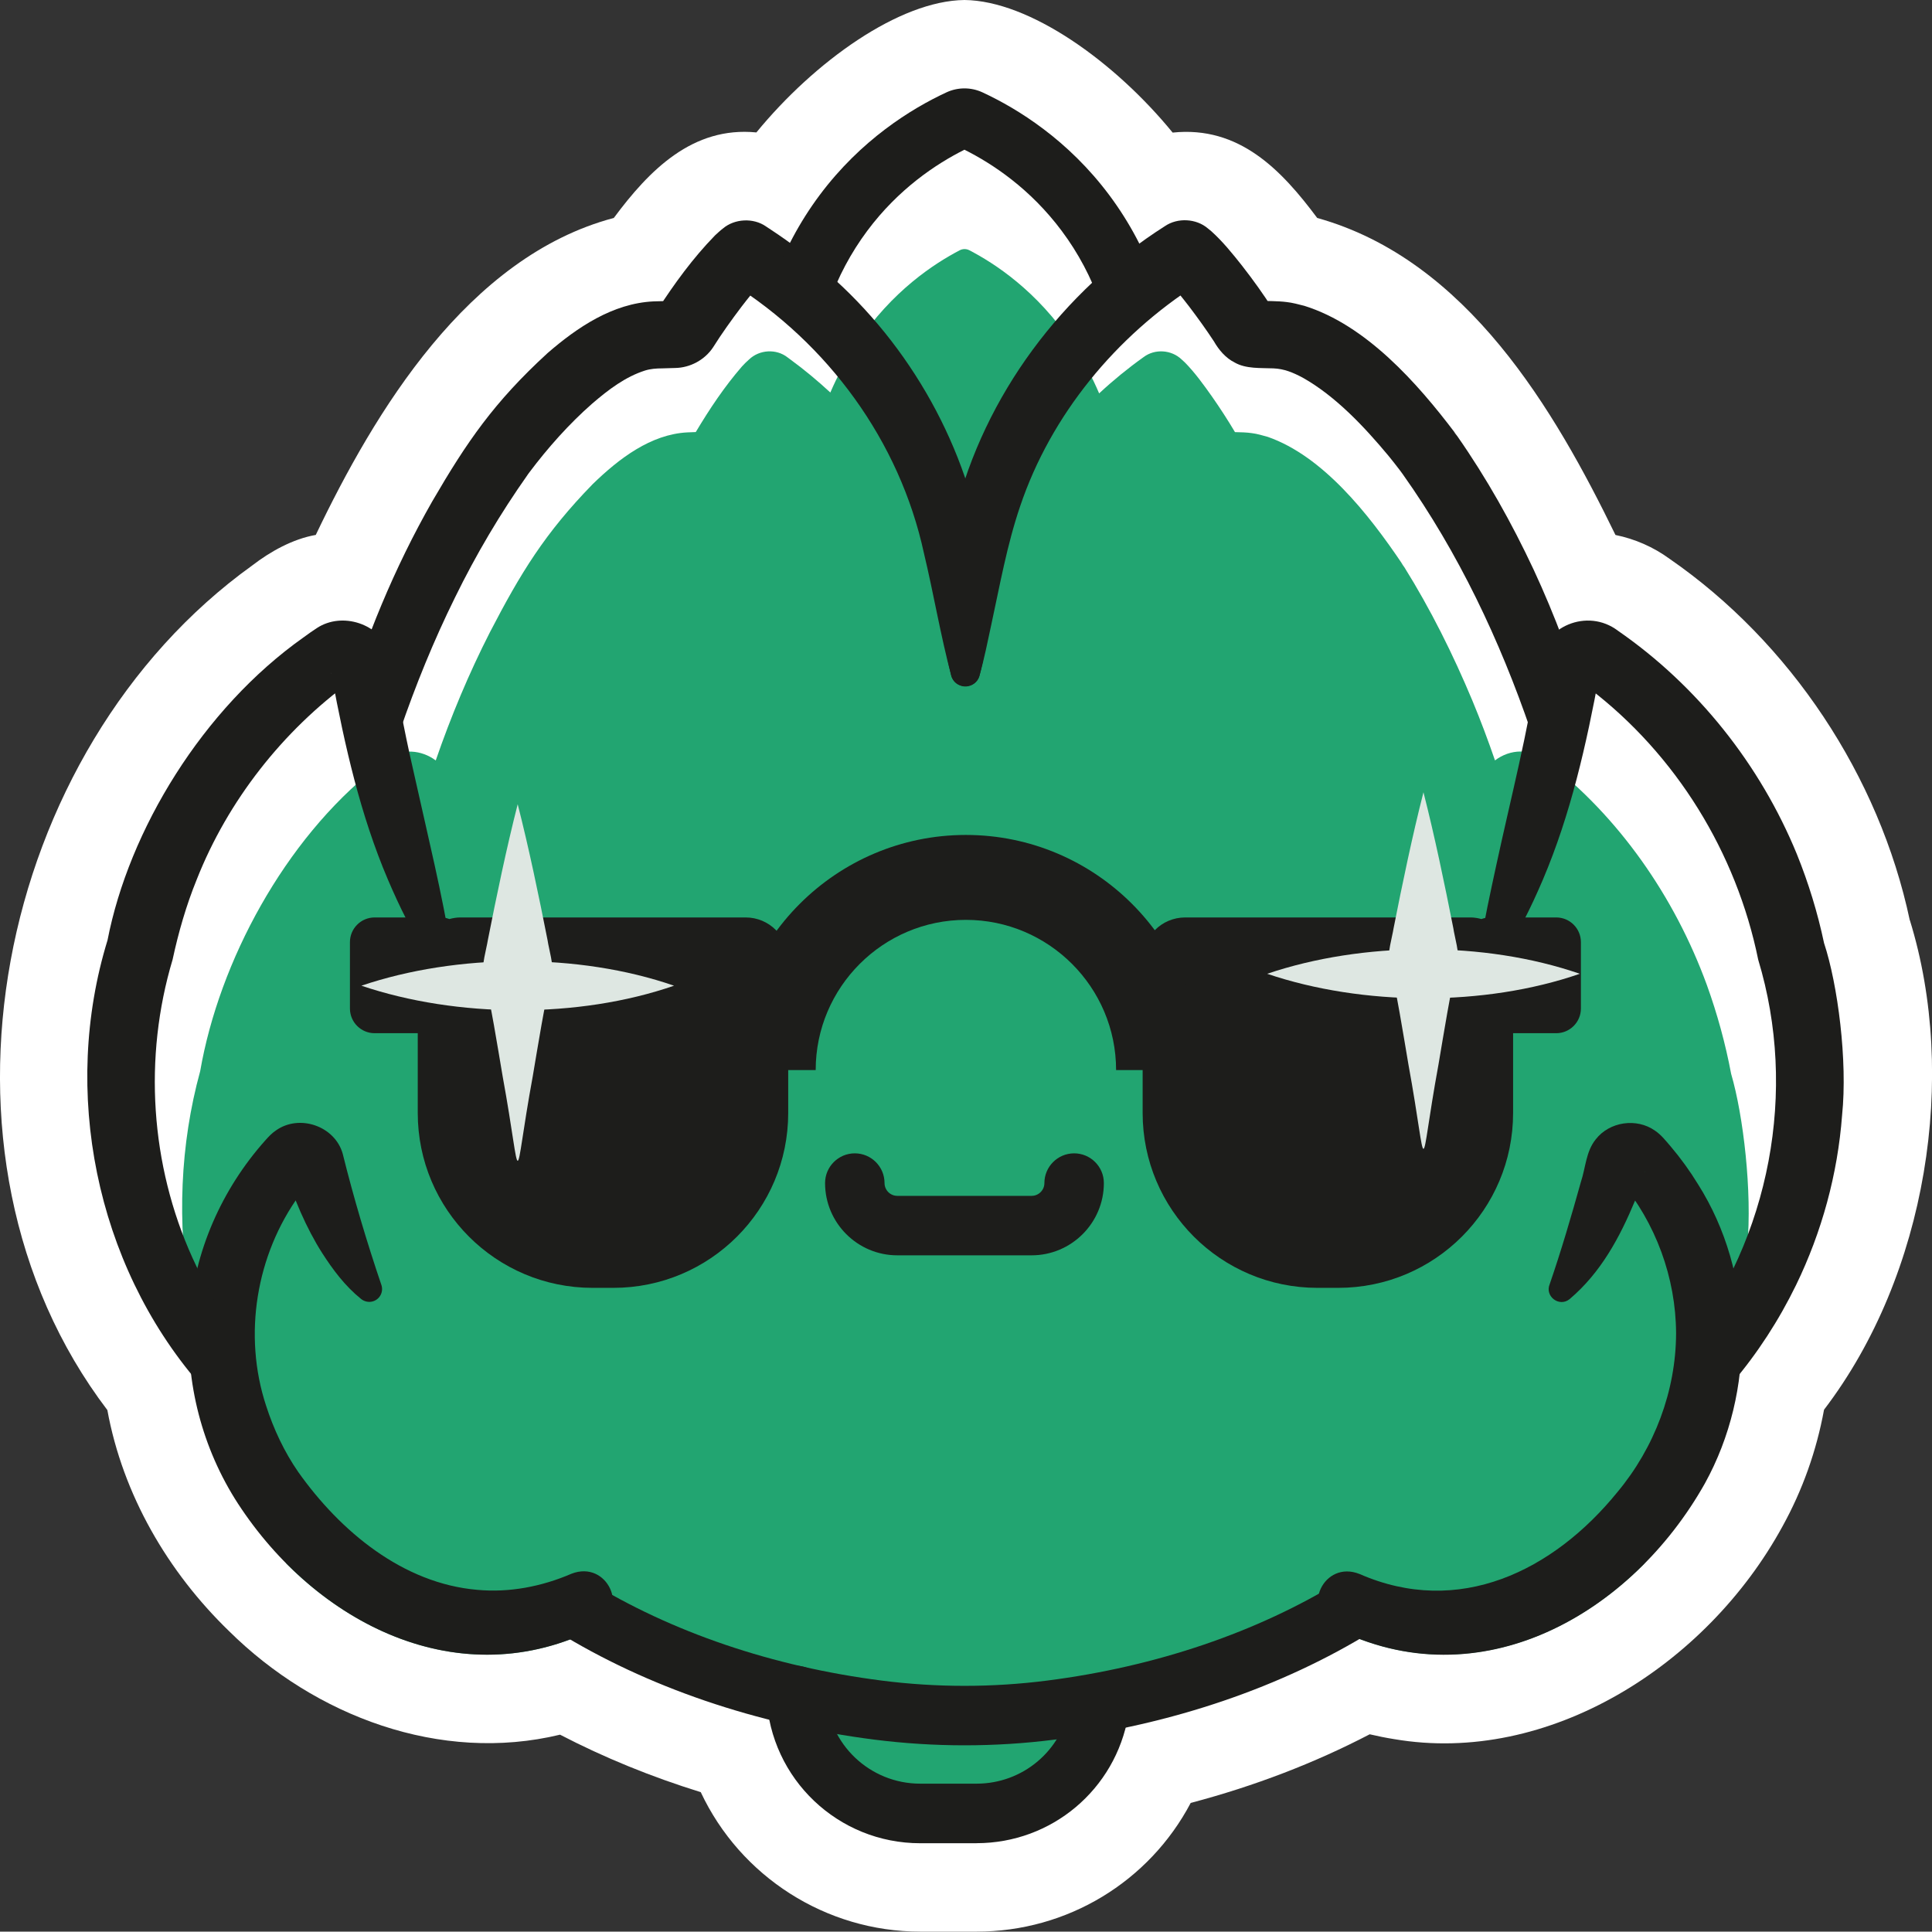 <?xml version="1.0" encoding="UTF-8"?><svg id="uuid-f5b2f683-d5a5-472f-a4c1-e02acf172edd" xmlns="http://www.w3.org/2000/svg" viewBox="0 0 352.18 352.11"><rect x="0" y="0" width="352.18" height="352.11" fill="#333333" stroke="none"/><defs><style>.uuid-a619da10-919d-491e-af77-cf8504a49f3a{fill:#dee7e2;}.uuid-62c4b9ff-2e43-42fe-bc24-10cc6948aac9{fill:#fff;}.uuid-8b95ea70-dddd-4490-bf64-7eaea138ae5b{fill:#22a571;}.uuid-3df2eb42-aa5c-4ffe-af64-ff38c4b529b0{fill:#1d1d1b;}</style></defs><g id="uuid-17473038-64c4-443d-8dca-a50eaea9676c"><path class="uuid-62c4b9ff-2e43-42fe-bc24-10cc6948aac9" d="M348.13,167.75c-5.57-26.3-21.8-50.69-43.78-65.88-2.94-2.15-6.32-3.63-9.87-4.35-11.03-22.64-27-50.16-54.37-57.79-6.51-8.73-14.21-16.83-26.35-15.56C203.18,11.23,187.68.13,175.81,0c-11.87.14-27.31,11.19-37.93,24.14-11.63-1.14-19.52,6.87-25.99,15.59-26.65,7.07-43.59,35.34-54.33,57.78-4.22.74-8.32,3.05-11.6,5.58C-.72,136.63-15.96,210.3,19.57,257.04c2.82,15.43,11.03,29.51,22.21,40.32,15.65,15.47,38.48,24.12,60.31,18.85,8.02,4.17,16.62,7.68,25.65,10.48,7.2,15.36,22.79,25.42,40.01,25.42h10.26c16.55,0,31.45-9.08,39.04-23.46,11.61-3.06,22.55-7.26,32.63-12.51,1.45.34,3,.65,4.45.88,28.14,4.82,56.96-13.45,70.78-38.75h0c3.67-6.63,6.21-13.79,7.59-21.3,18.82-24.64,24.41-60.87,15.65-89.21Z"/><path class="uuid-62c4b9ff-2e43-42fe-bc24-10cc6948aac9" d="M332.55,171.9c-1.16-5.53-2.83-10.95-4.95-16.19-6.68-16.32-18.14-30.73-32.63-40.75-3.34-2.53-7.62-2.3-10.68-.22-1.42-3.68-2.95-7.31-4.62-10.89-3.96-8.47-8.55-16.67-13.92-24.35l-.67-.8c.19.19.37.4.54.62l-.09-.12-.2-.27c-6.89-9.12-16.2-19.64-27.46-23.16-.95-.24-2.25-.58-3.23-.68-1.02-.14-2.28-.17-3.47-.19-1.47-2.21-3.03-4.35-4.66-6.44-1.67-2.11-3.52-4.4-5.59-6.27-.15-.13-.48-.38-.65-.53-2.12-1.81-5.49-1.97-7.77-.44-3.16,2.01-6.2,4.22-9.09,6.62-1.38-2.87-3.14-5.92-5.43-8.99-7.29-9.79-16.1-14.78-21.08-17.09-.64-.3-1.37-.3-2.01,0-4.97,2.32-13.79,7.31-21.08,17.09-2.24,3-3.98,6-5.35,8.83-2.6-2.14-5.3-4.15-8.11-5.98l-.53-.35-.13-.09c-2.29-1.58-5.7-1.42-7.84.4-.43.32-1.07.9-1.44,1.26-3.6,3.7-6.61,7.74-9.45,11.97-.68.02-1.35.04-1.74.06-7.45.35-13.93,4.75-19.32,9.42-9.76,8.94-14.69,16.14-21.03,27.04-4.27,7.49-7.94,15.31-11.06,23.34-2.91-1.95-6.92-2.25-9.97-.25-.83.53-1.62,1.11-2.42,1.69-18.41,13.02-31.84,35.14-35.74,55.2-8.24,26.78-2.45,57.33,15.24,79.06,1.02,8.39,3.94,16.54,8.54,23.64,2.58,3.95,5.54,7.63,8.83,10.94,14.83,14.9,36.09,22.1,56.54,11.69.42-.23.79-.48,1.11-.76,10.6,5.78,22.5,10.23,35.27,13.13.6,11.97,10.5,21.49,22.61,21.49h10.26c11.19,0,20.48-8.11,22.32-18.77l-6.89-.34c17.84-2.49,34.36-7.84,48.55-15.62.35.32.76.61,1.24.87,20.58,10.41,41.81,3.18,56.57-11.72,4.27-4.31,7.99-9.27,11-14.62,3.4-6.18,5.52-12.99,6.32-19.93,4.03-4.99,7.48-10.44,10.29-16.22,4.69-9.66,7.58-20.22,8.38-30.93,1.02-9.92-.8-23.85-3.3-31.4Z"/><path class="uuid-8b95ea70-dddd-4490-bf64-7eaea138ae5b" d="M315.57,195.77c-1.04-5.53-2.53-10.95-4.42-16.19-5.96-16.32-16.17-30.73-29.1-40.75-2.98-2.53-6.79-2.3-9.53-.22-1.27-3.68-2.63-7.31-4.12-10.89-3.54-8.47-7.63-16.67-12.42-24.35l-.6-.8c.17.19.33.4.48.62l-.08-.12-.17-.27c-6.14-9.12-14.45-19.64-24.5-23.16-.85-.24-2.01-.58-2.89-.68-.91-.14-2.03-.17-3.1-.19-1.31-2.21-2.7-4.35-4.16-6.44-1.49-2.11-3.13-4.4-4.98-6.27-.14-.13-.43-.38-.58-.53-1.89-1.81-4.9-1.97-6.93-.44-2.82,2.01-5.53,4.22-8.11,6.62-1.23-2.87-2.8-5.92-4.84-8.99-6.5-9.79-14.36-14.78-18.8-17.09-.56-.3-1.23-.3-1.79,0-4.44,2.32-12.3,7.31-18.8,17.09-2,3-3.55,6-4.77,8.83-2.32-2.14-4.73-4.15-7.23-5.98l-.48-.35-.11-.09c-2.04-1.58-5.09-1.42-7,.4-.38.32-.95.9-1.28,1.26-3.21,3.7-5.9,7.74-8.43,11.97-.61.02-1.2.04-1.55.06-6.65.35-12.42,4.75-17.23,9.42-8.71,8.94-13.11,16.14-18.76,27.04-3.82,7.49-7.09,15.31-9.86,23.34-2.6-1.95-6.18-2.25-8.9-.25-.74.53-1.44,1.11-2.16,1.69-16.43,13.02-28.4,35.14-31.88,55.2-7.35,26.78-2.19,57.33,13.59,79.06.39,3.64,1.1,7.22,2.12,10.7,14.83,14.9,36.09,22.1,56.54,11.69.42-.23.79-.48,1.11-.76,10.6,5.78,22.5,10.23,35.27,13.13.6,11.97,10.5,21.49,22.61,21.49h10.26c11.19,0,20.48-8.11,22.32-18.77l-6.89-.34c17.84-2.49,34.36-7.84,48.55-15.62.35.32.76.61,1.24.87,20.58,10.41,41.81,3.18,56.57-11.72,1.01-3.47,1.7-7.06,2.07-10.68,3.59-4.99,6.67-10.44,9.18-16.22,4.19-9.66,6.76-20.22,7.48-30.93.91-9.92-.72-23.85-2.94-31.4Z"/><path class="uuid-3df2eb42-aa5c-4ffe-af64-ff38c4b529b0" d="M178.01,336h-10.26c-14.97,0-27.28-11.7-28.03-26.65-.15-2.99,2.15-5.54,5.14-5.69,2.99-.16,5.54,2.15,5.69,5.14.46,9.16,8.01,16.34,17.2,16.34h10.26c8.41,0,15.55-6,16.97-14.27.51-2.95,3.32-4.93,6.27-4.42,2.95.51,4.93,3.31,4.42,6.27-2.33,13.48-13.96,23.27-27.66,23.27Z"/><circle class="uuid-3df2eb42-aa5c-4ffe-af64-ff38c4b529b0" cx="111.21" cy="199.93" r="23.48"/><ellipse class="uuid-62c4b9ff-2e43-42fe-bc24-10cc6948aac9" cx="105.4" cy="189.59" rx="7.98" ry="7.61"/><circle class="uuid-3df2eb42-aa5c-4ffe-af64-ff38c4b529b0" cx="240.12" cy="199.93" r="23.48"/><ellipse class="uuid-62c4b9ff-2e43-42fe-bc24-10cc6948aac9" cx="234.3" cy="189.59" rx="7.98" ry="7.61"/><path class="uuid-3df2eb42-aa5c-4ffe-af64-ff38c4b529b0" d="M188.05,228.83h-24.48c-7.26,0-13.17-5.91-13.17-13.17,0-2.99,2.43-5.42,5.42-5.42s5.42,2.43,5.42,5.42c0,1.28,1.04,2.33,2.33,2.33h24.48c1.28,0,2.33-1.04,2.33-2.33,0-2.99,2.43-5.42,5.42-5.42s5.42,2.43,5.42,5.42c0,7.26-5.91,13.17-13.17,13.17Z"/><path class="uuid-3df2eb42-aa5c-4ffe-af64-ff38c4b529b0" d="M175.81,318.15c-5.5,0-10.99-.35-16.45-1.04-21.4-2.73-41.43-9.56-57.91-19.75l5.7-9.23c15.17,9.38,33.7,15.68,53.58,18.22,10,1.28,20.15,1.28,30.15,0,19.88-2.54,38.4-8.84,53.58-18.22l5.7,9.23c-16.48,10.19-36.51,17.02-57.91,19.75-5.46.7-10.95,1.04-16.45,1.04Z"/><path class="uuid-3df2eb42-aa5c-4ffe-af64-ff38c4b529b0" d="M108.74,296.73c-24.98,12.71-51.17-.85-65.36-22.64-6.5-10.01-9.67-22.14-8.81-34.05.82-11.9,5.88-23.29,13.77-32.14.58-.65,1.19-1.32,1.94-1.82,4.26-3.05,10.75-.85,12.19,4.22,1.98,7.99,4.39,16.09,7.05,23.92.42,1.22-.23,2.55-1.45,2.97-.78.27-1.62.09-2.23-.39-2.98-2.4-5.18-5.38-7.12-8.4-2.84-4.44-5.4-10.39-6.6-14.83.58,2.11,3.51,2.77,4.93,1.11-.85,1.01-1.68,2.05-2.44,3.13-7.94,10.93-10.33,25.57-6.11,38.42,1.38,4.28,3.31,8.4,5.86,12.09,7.69,10.85,19.09,20.33,32.66,21.49,5.75.53,11.64-.56,17.16-2.94,6.52-2.53,10.71,6.48,4.55,9.84h0Z"/><path class="uuid-3df2eb42-aa5c-4ffe-af64-ff38c4b529b0" d="M36.2,252.09c-18.76-21.82-25.05-53.24-16.6-80.7,3.9-20.06,17.32-42.19,35.74-55.21.8-.58,1.59-1.16,2.42-1.69,4.61-3.03,11.43-.81,13.3,4.43.34.83.49,1.72.62,2.58,1.08,7.03,2.5,14.01,4.11,20.94,2.28,10.24,4.75,20.29,6.48,30.72.19,1.22-.64,2.36-1.86,2.55-.9.14-1.75-.27-2.22-.99-2.98-4.56-5.36-9.42-7.48-14.38-5.03-11.81-7.87-24.39-10.21-36.97,0,0-.09-.5-.09-.5l-.04-.25s0,.08.01.12c.32,1.58,2.26,2.35,3.57,1.46-12.38,9-22.42,21.76-28.09,36.13-1.92,4.72-3.33,9.63-4.4,14.6-5.33,17.8-4.06,37.41,3.62,54.35,2.56,5.68,5.8,11.06,9.58,16.02,4.03,5.69-3.68,11.98-8.45,6.79h0Z"/><path class="uuid-3df2eb42-aa5c-4ffe-af64-ff38c4b529b0" d="M62.57,129.91c3.96-13.38,9.3-26.37,16.22-38.51,6.34-10.9,11.28-18.1,21.03-27.04,5.39-4.67,11.87-9.07,19.32-9.42.81-.03,2.83-.08,3.67-.1-.18,0-.53.04-.76.1-.9.22-1.71.78-2.22,1.55,3.13-4.82,6.45-9.41,10.5-13.57.38-.36,1.02-.95,1.44-1.26,2.14-1.82,5.55-1.98,7.84-.4,0,0,.13.09.13.09l.53.35c4.23,2.76,8.23,5.88,11.95,9.3,14.88,13.54,25.01,32.48,27.53,52.51.72,6.57.49,13.26-1.2,19.67-.39,1.42-1.86,2.25-3.28,1.86-.93-.26-1.61-.97-1.86-1.84-1.99-7.51-3.2-14.9-4.99-22.37-4.43-20.44-17.49-38.22-35.16-49.28,1.2.77,3.93,1.17,5.88-.31-1.45,1.41-2.66,2.98-3.97,4.67-1.8,2.38-3.59,4.87-5.18,7.4-1.51,2.29-4.18,3.73-6.92,3.77,0,0-2.36.07-2.36.07-1.04,0-2.13.08-3.12.39-3.57,1.14-6.63,3.44-9.67,6.06-4.18,3.67-8.06,8.03-11.43,12.52-.29.4-.6.83-.95,1.18,0,0,.67-.79.67-.79-5.01,7.09-9.45,14.6-13.27,22.41-3.88,7.86-7.19,16-10.04,24.31-2.49,6.57-12.09,3.59-10.33-3.3h0Z"/><path class="uuid-3df2eb42-aa5c-4ffe-af64-ff38c4b529b0" d="M247.81,286.91c18.08,7.94,35.34-.51,47.05-14.95,6.72-8.06,10.64-18.41,10.67-28.91-.04-10.14-3.72-20.17-10.27-27.93,0,0-.36-.43-.36-.43,1.14,1.32,3.37,1.24,4.43-.16.3-.38.51-.86.53-1.07-.52,1.89-1.11,3.65-1.79,5.35-2.8,6.74-6.24,13.17-11.96,18.01-1.89,1.52-4.55-.53-3.62-2.73,2.1-6.1,3.95-12.41,5.68-18.61.9-2.72.91-5.54,2.71-7.79,2.52-3.24,7.46-3.95,10.8-1.59,1.15.77,1.98,1.86,2.87,2.89,1.83,2.16,3.49,4.45,4.97,6.87,10.29,16.27,10.53,37.72,1.27,54.53-13.41,23.87-41.04,39.77-67.56,26.35-6.2-3.38-1.92-12.43,4.6-9.82h0Z"/><path class="uuid-3df2eb42-aa5c-4ffe-af64-ff38c4b529b0" d="M307.32,245.27c15.33-19.75,20.43-46.38,13.18-70.33-3.97-19.5-14.96-37.38-30.83-49.48-.55-.43-1.11-.84-1.67-1.25-.05-.04-.02-.02,0,0l.07.04c1.36.87,3.31-.03,3.52-1.62,0,0-.04.25-.04.25-2.35,12.75-5.21,25.5-10.3,37.47-2.12,4.96-4.5,9.82-7.48,14.38-.67,1.03-2.06,1.32-3.09.65-.76-.5-1.12-1.38-.98-2.23.84-5.29,1.97-10.41,3.07-15.51,2.64-12.21,5.78-24.26,7.6-36.62.89-6.89,9.02-10.24,14.54-6.06,14.5,10.02,25.95,24.43,32.64,40.75,2.12,5.24,3.78,10.66,4.95,16.19,2.5,7.54,4.32,21.48,3.29,31.4-.8,10.71-3.69,21.27-8.38,30.93-3.13,6.42-7.03,12.45-11.64,17.87-1.94,2.28-5.36,2.56-7.65.62-2.22-1.88-2.54-5.17-.78-7.45h0Z"/><path class="uuid-3df2eb42-aa5c-4ffe-af64-ff38c4b529b0" d="M279.04,133.19c-5.65-16.51-13.2-32.46-23.3-46.7,0,0,.67.79.67.79-.47-.47-.87-1.08-1.27-1.61-.67-.86-1.35-1.76-2.05-2.6-4.43-5.32-9.65-10.86-15.59-14.21-1.83-.97-3.41-1.63-5.38-1.71-2.3-.1-4.99.12-7.06-1.07-1.64-.82-2.88-2.29-3.78-3.86-1.41-2.15-2.95-4.28-4.5-6.33-1.31-1.68-2.51-3.26-3.96-4.65,0,0,0-.01,0-.01h0c.16.13.4.25.61.37,1.62.94,4.02.78,5.44-.18,0,0-.06.04-.06.04l-.12.07-.46.29c-14.78,9.44-26.65,23.78-32.27,40.46-2.41,7.08-3.7,14.42-5.29,21.73-.65,3-1.24,6.04-2.13,9.15-.69,2.55-4.46,2.56-5.14-.02-2.52-9.64-1.86-19.91.67-29.48,5.38-21.63,19.6-40.57,38.33-52.47,2.28-1.53,5.65-1.37,7.77.44.17.14.5.39.65.53,2.07,1.86,3.92,4.16,5.58,6.26,2.02,2.59,3.95,5.26,5.7,8.04-.34-.51-.82-.94-1.36-1.22-.49-.26-1.05-.41-1.6-.43-.08,0,.05,0,.06,0,1.61.08,3.75.04,5.34.25.98.1,2.28.44,3.23.69,11.26,3.52,20.57,14.05,27.46,23.16,0,0,.19.27.19.27l.1.14s.05.07.03.05c-.17-.24-.37-.47-.59-.68l.67.79c5.37,7.68,9.96,15.88,13.93,24.35,3.92,8.44,7.16,17.16,9.79,26.06,1.78,6.83-7.82,9.93-10.34,3.28h0Z"/><path class="uuid-3df2eb42-aa5c-4ffe-af64-ff38c4b529b0" d="M200.61,55.43c-1.67-4.81-4.05-9.3-7.07-13.34-5.71-7.66-12.58-12.22-17.73-14.8-5.15,2.58-12.02,7.13-17.73,14.8-2.97,3.99-5.32,8.4-6.99,13.13l-10.23-3.61c2.03-5.76,4.9-11.14,8.52-16,7.55-10.13,16.75-15.8,23.14-18.77,2.09-.97,4.49-.97,6.58,0,6.39,2.97,15.59,8.64,23.14,18.77,3.68,4.94,6.58,10.41,8.61,16.26l-10.24,3.56Z"/><path class="uuid-3df2eb42-aa5c-4ffe-af64-ff38c4b529b0" d="M135.92,167.24h-52.02c-.69,0-1.34.12-1.98.29-.48-.17-.99-.29-1.53-.29h-12.1c-2.49,0-4.5,2.02-4.5,4.5v12.1c0,2.49,2.02,4.5,4.5,4.5h7.86v14.54c0,17.61,14.27,31.88,31.88,31.88h3.77c17.61,0,31.88-14.27,31.88-31.88v-27.89c0-4.28-3.47-7.75-7.75-7.75Z"/><path class="uuid-3df2eb42-aa5c-4ffe-af64-ff38c4b529b0" d="M216.05,167.24h52.02c.69,0,1.34.12,1.98.29.48-.17.99-.29,1.53-.29h12.1c2.49,0,4.5,2.02,4.5,4.5v12.1c0,2.49-2.02,4.5-4.5,4.5h-7.86s0,14.54,0,14.54c0,17.61-14.27,31.88-31.88,31.88h-3.77c-17.61,0-31.88-14.27-31.88-31.88v-27.89c0-4.28,3.47-7.75,7.75-7.75Z"/><path class="uuid-3df2eb42-aa5c-4ffe-af64-ff38c4b529b0" d="M218.93,195.06h-15.48c0-15.09-12.28-27.38-27.38-27.38s-27.38,12.28-27.38,27.38h-15.48c0-23.63,19.23-42.86,42.86-42.86s42.86,19.23,42.86,42.86Z"/><path class="uuid-a619da10-919d-491e-af77-cf8504a49f3a" d="M94.37,146.6c2.03,7.94,3.86,16.75,5.45,24.81.2,1.46,1.2,4.76.77,6.2-1.36,5.52-2.51,12.94-3.48,18.61-3.75,20.42-1.72,20.58-5.48,0-.97-5.69-2.12-13.06-3.48-18.61-.44-1.43.56-4.77.77-6.2,1.59-8.07,3.42-16.86,5.45-24.81h0Z"/><path class="uuid-a619da10-919d-491e-af77-cf8504a49f3a" d="M65.88,179.68c17.41-5.89,39.59-6.02,56.99,0-17.39,6.02-39.57,5.89-56.99,0h0Z"/><path class="uuid-a619da10-919d-491e-af77-cf8504a49f3a" d="M259.48,144.42c2.03,7.94,3.86,16.75,5.45,24.81.2,1.46,1.2,4.76.77,6.2-1.36,5.52-2.51,12.94-3.48,18.61-3.75,20.42-1.72,20.58-5.48,0-.97-5.69-2.12-13.06-3.48-18.61-.44-1.43.56-4.77.77-6.2,1.59-8.07,3.42-16.86,5.45-24.81h0Z"/><path class="uuid-a619da10-919d-491e-af77-cf8504a49f3a" d="M230.99,177.51c17.41-5.89,39.59-6.02,56.99,0-17.39,6.02-39.57,5.89-56.99,0h0Z"/></g></svg>